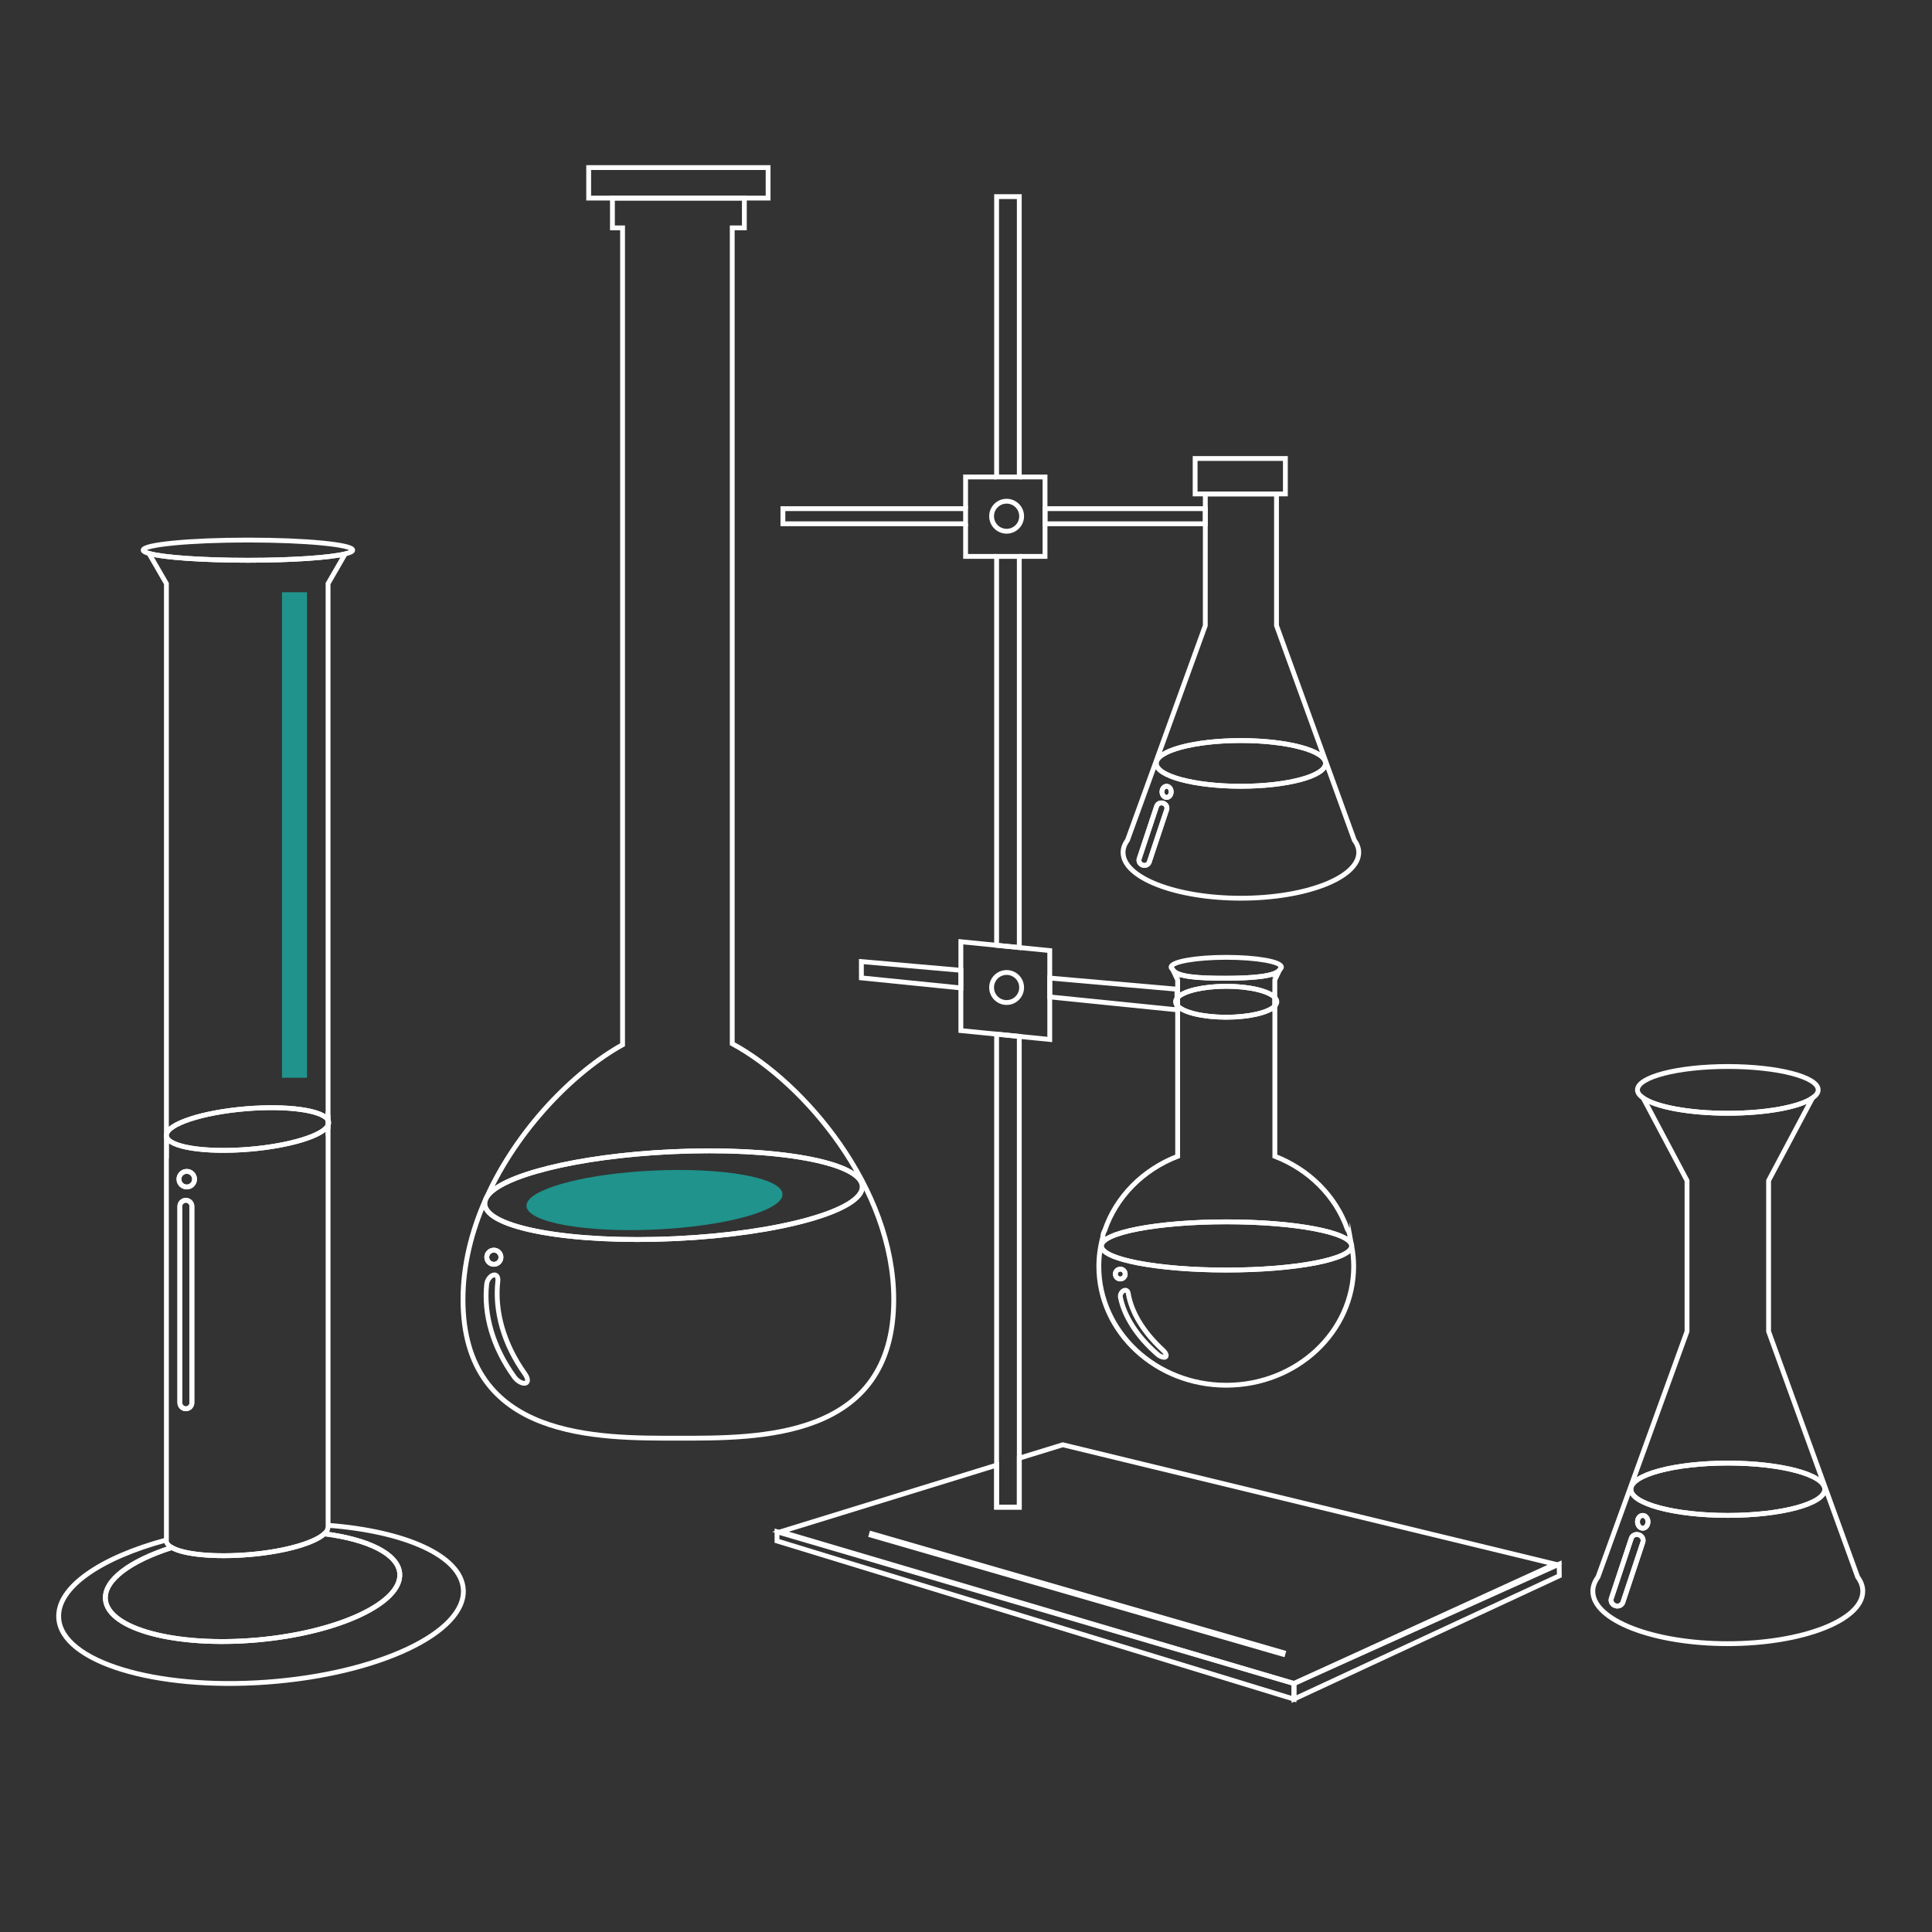 <?xml version="1.0" encoding="utf-8"?>
<!-- Generator: Adobe Illustrator 16.0.0, SVG Export Plug-In . SVG Version: 6.00 Build 0)  -->
<!DOCTYPE svg PUBLIC "-//W3C//DTD SVG 1.1//EN" "http://www.w3.org/Graphics/SVG/1.1/DTD/svg11.dtd">
<svg version="1.1" id="图层_1" xmlns="http://www.w3.org/2000/svg" xmlns:xlink="http://www.w3.org/1999/xlink" x="0px" y="0px"
	 width="300px" height="299.999px" viewBox="0 0 300 299.999" enable-background="new 0 0 300 299.999" xml:space="preserve">
<rect x="0" y="0" width="300" height="299.999" fill="#333333" stroke="none"/>
<g>
	<polygon fill="none" stroke="#FFFFFF" stroke-width="0.75" stroke-miterlimit="10" points="158.276,234.03 158.276,226.423 
		158.276,160.936 154.751,160.584 154.751,227.508 154.751,234.03 	"/>
	<polygon fill="none" stroke="#FFFFFF" stroke-width="0.75" stroke-miterlimit="10" points="158.276,86.397 154.751,86.397 
		154.751,146.783 158.276,147.134 	"/>
	<path fill="none" stroke="#FFFFFF" stroke-width="0.75" stroke-miterlimit="10" d="M281.439,170.501
		c0.565-0.394,0.888-0.818,0.888-1.264c0-2.005-6.283-3.631-14.032-3.631c-7.75,0-14.032,1.626-14.032,3.631
		c0,0.445,0.327,0.873,0.894,1.269c1.989,1.376,7.111,2.36,13.138,2.36C274.329,172.866,279.453,171.88,281.439,170.501z"/>
	<path fill="none" stroke="#FFFFFF" stroke-width="0.75" stroke-miterlimit="10" d="M190.229,151.9c4.063,0,7.98-0.262,8.512-1.379
		l0.198-0.344l-0.198,0.344c0.145-0.109,0.237-0.227,0.237-0.342c0-0.842-3.835-1.524-8.566-1.524c-4.73,0-8.566,0.683-8.566,1.524
		c0,0.118,0.093,0.232,0.237,0.342l-0.198-0.344l0.198,0.344C182.647,151.711,186.164,151.9,190.229,151.9z"/>
	<path fill="none" stroke="#FFFFFF" stroke-width="0.75" stroke-miterlimit="10" d="M53.605,86.009
		c0.741-0.18,1.162-0.379,1.162-0.582c0-0.864-7.283-1.568-16.27-1.568c-8.985,0-16.269,0.704-16.269,1.568
		c0,0.181,0.33,0.354,0.906,0.513c2.206,0.618,8.241,1.06,15.363,1.06C45.357,86.999,51.212,86.586,53.605,86.009z"/>
	
		<rect x="154.751" y="30.532" fill="none" stroke="#FFFFFF" stroke-width="0.75" stroke-miterlimit="10" width="3.523" height="43.531"/>
	<path fill="none" stroke="#FFFFFF" stroke-width="0.75" stroke-miterlimit="10" d="M25.821,176.361
		c0.001,0.02,0.014,0.036,0.018,0.054v-0.184C25.833,176.274,25.817,176.319,25.821,176.361z"/>
	<path fill="none" stroke="#FFFFFF" stroke-width="0.75" stroke-miterlimit="10" d="M51.048,174.271
		c-0.01-0.119-0.047-0.229-0.105-0.334v0.792C51.015,174.574,51.061,174.423,51.048,174.271z"/>
	<path fill="none" stroke="#FFFFFF" stroke-width="0.75" stroke-miterlimit="10" d="M38.171,172.169
		c6.503-0.54,11.957,0.244,12.77,1.766V90.619l2.662-4.61c-2.392,0.579-8.249,0.99-15.108,0.99c-7.122,0-13.158-0.443-15.363-1.06
		l2.706,4.682v85.608C25.97,174.534,31.38,172.736,38.171,172.169z"/>
	<path fill="none" stroke="#FFFFFF" stroke-width="0.75" stroke-miterlimit="10" d="M50.369,238.163
		c-1.516,1.414-6.074,2.77-11.659,3.234c-5.47,0.455-10.18-0.025-12.03-1.094c-6.427,2.047-10.581,5.063-10.311,8.067
		c0.409,4.593,10.971,7.404,23.59,6.28c12.62-1.129,22.518-5.767,22.108-10.359C61.798,241.271,57.121,239.029,50.369,238.163z"/>
	<path fill="none" stroke="#FFFFFF" stroke-width="0.75" stroke-miterlimit="10" d="M50.944,236.852v-62.122
		c-0.746,1.593-5.89,3.203-12.248,3.729c-6.895,0.575-12.601-0.338-12.858-2.044v62.71C15.616,241.864,8.771,246.513,9.12,251.3
		c0.487,6.725,14.943,11.156,32.292,9.899c17.349-1.256,31.018-7.724,30.528-14.45C71.567,241.56,62.86,237.75,50.944,236.852z
		 M28.997,181.89c0.671,0,1.213,0.542,1.213,1.21c0,0.672-0.542,1.212-1.213,1.212c-0.668,0-1.211-0.54-1.211-1.212
		C27.786,182.432,28.329,181.89,28.997,181.89z M29.798,187.315v30.504c0,0.515-0.42,0.936-0.936,0.936
		c-0.518,0-0.936-0.422-0.936-0.936v-30.504c0-0.519,0.421-0.937,0.936-0.937C29.376,186.379,29.798,186.799,29.798,187.315z
		 M39.959,254.651c-12.62,1.124-23.182-1.688-23.59-6.28c-0.27-3.006,3.884-6.023,10.311-8.068c-0.51-0.292-0.814-0.628-0.843-1.001
		c0.028,0.375,0.333,0.709,0.843,1.001c1.851,1.069,6.561,1.55,12.03,1.095c5.587-0.465,10.143-1.82,11.659-3.234
		c0.375-0.35,0.572-0.702,0.544-1.046c0.026,0.344-0.171,0.696-0.544,1.046c6.751,0.867,11.429,3.109,11.698,6.129
		C62.475,248.885,52.578,253.522,39.959,254.651z"/>
	<path fill="none" stroke="#FFFFFF" stroke-width="0.75" stroke-miterlimit="10" d="M38.696,178.458
		c6.355-0.528,11.502-2.138,12.248-3.729v-0.792c-0.813-1.522-6.267-2.307-12.771-1.766c-6.792,0.567-12.202,2.365-12.334,4.063
		v0.183C26.095,178.118,31.801,179.031,38.696,178.458z"/>
	<circle fill="none" stroke="#FFFFFF" stroke-width="0.75" stroke-miterlimit="10" cx="28.997" cy="183.101" r="1.211"/>
	<path fill="none" stroke="#FFFFFF" stroke-width="0.75" stroke-miterlimit="10" d="M27.925,187.315v30.504
		c0,0.515,0.421,0.936,0.936,0.936c0.519,0,0.936-0.422,0.936-0.936v-30.504c0-0.519-0.42-0.937-0.936-0.937
		C28.345,186.38,27.925,186.799,27.925,187.315z"/>
	<polygon fill="none" stroke="#FFFFFF" stroke-width="0.75" stroke-miterlimit="10" points="119.27,30.758 119.27,26.021 
		91.41,26.021 91.41,30.758 95.1,30.758 115.58,30.758 	"/>
	<path fill="none" stroke="#FFFFFF" stroke-width="0.75" stroke-miterlimit="10" d="M138.78,201.783
		c0-17.306-13.883-33.67-25.079-39.718V35.384h1.882v-4.627H95.097v4.627h1.574v126.843c-7.558,4.202-16.29,13.057-21.108,23.686
		c2.007-3.339,14.04-6.386,28.704-7.073c16.19-0.76,29.453,1.645,29.63,5.372c0.174,3.729-12.81,7.362-28.999,8.123
		c-16.191,0.762-29.454-1.646-29.631-5.375c-0.009-0.206,0.028-0.413,0.097-0.618c-2.148,4.879-3.47,10.113-3.47,15.442
		c0,21.838,21.06,21.538,33.443,21.538C117.723,223.321,138.78,223.621,138.78,201.783z M76.685,194.119
		c0.608,0,1.103,0.495,1.103,1.103c0,0.605-0.495,1.1-1.103,1.1c-0.606,0-1.099-0.494-1.099-1.1
		C75.586,194.614,76.079,194.119,76.685,194.119z"/>
	<path fill="none" stroke="#FFFFFF" stroke-width="0.75" stroke-miterlimit="10" d="M75.368,186.341
		c0.065-0.144,0.131-0.284,0.196-0.429C75.48,186.056,75.417,186.198,75.368,186.341z"/>
	<path fill="none" stroke="#FFFFFF" stroke-width="0.75" stroke-miterlimit="10" d="M104.901,192.334
		c16.189-0.761,29.171-4.394,28.999-8.123c-0.176-3.725-13.44-6.132-29.63-5.372c-14.664,0.688-26.697,3.734-28.704,7.073
		c-0.064,0.144-0.132,0.284-0.196,0.429c-0.07,0.207-0.106,0.413-0.097,0.618C75.446,190.688,88.711,193.096,104.901,192.334z"/>
	<path fill="#1F938C" d="M101.846,190.919c10.979-0.518,19.783-2.981,19.665-5.508c-0.121-2.528-9.115-4.159-20.096-3.645
		c-9.943,0.467-18.104,2.533-19.466,4.797c-0.046,0.1-0.089,0.192-0.131,0.291c-0.047,0.139-0.075,0.279-0.068,0.421
		C81.87,189.804,90.867,191.436,101.846,190.919z"/>
	<circle fill="none" stroke="#FFFFFF" stroke-width="0.75" stroke-miterlimit="10" cx="76.685" cy="195.22" r="1.101"/>
	<g>
		<path fill="none" stroke="#FFFFFF" stroke-width="0.75" stroke-miterlimit="10" d="M77.306,198.919
			c0.072-0.649-0.217-1.062-0.696-0.929c-0.48,0.128-0.972,0.764-1.039,1.419c-0.493,4.678,0.942,9.79,4.316,14.438
			c0.472,0.646,1.264,1.057,1.715,0.928c0.448-0.132,0.39-0.761-0.074-1.416C78.188,208.68,76.78,203.567,77.306,198.919z"/>
	</g>
	<path fill="none" stroke="#FFFFFF" stroke-width="0.75" stroke-miterlimit="10" d="M288.455,244.872l-13.829-38.14v-23.409
		l6.812-12.822c-1.986,1.379-7.11,2.365-13.141,2.365c-6.026,0-11.15-0.986-13.138-2.36l6.801,12.818v23.411l-13.827,38.14
		c-0.509,0.702-0.8,1.442-0.8,2.207c0,4.501,9.383,8.148,20.958,8.148c11.578,0,20.959-3.647,20.959-8.148
		C289.258,246.312,288.965,245.576,288.455,244.872z M255.107,239.456L252,248.804c-0.152,0.46-0.681,0.697-1.173,0.533
		c-0.496-0.163-0.775-0.671-0.624-1.131l3.107-9.348c0.152-0.461,0.678-0.703,1.174-0.537
		C254.98,238.489,255.259,238.996,255.107,239.456z M255.082,237.303c-0.453,0-0.815-0.446-0.815-0.996
		c0-0.548,0.363-0.993,0.815-0.993s0.817,0.445,0.817,0.993C255.899,236.855,255.534,237.303,255.082,237.303z M268.298,235.311
		c-8.318,0-15.058-1.819-15.058-4.062c0-2.245,6.742-4.063,15.058-4.063s15.056,1.817,15.056,4.063
		C283.354,233.491,276.614,235.311,268.298,235.311z"/>
	
		<ellipse fill="none" stroke="#FFFFFF" stroke-width="0.75" stroke-miterlimit="10" cx="268.298" cy="231.25" rx="15.057" ry="4.062"/>
	
		<ellipse fill="none" stroke="#FFFFFF" stroke-width="0.75" stroke-miterlimit="10" cx="255.082" cy="236.307" rx="0.817" ry="0.996"/>
	<path fill="none" stroke="#FFFFFF" stroke-width="0.75" stroke-miterlimit="10" d="M254.485,238.322
		c-0.497-0.165-1.022,0.077-1.174,0.538l-3.107,9.348c-0.151,0.459,0.125,0.967,0.623,1.131c0.494,0.163,1.022-0.076,1.174-0.534
		l3.107-9.348C255.259,238.996,254.98,238.489,254.485,238.322z"/>
	<path fill="none" stroke="#FFFFFF" stroke-width="0.75" stroke-miterlimit="10" d="M187.157,97.137l-12.073,33.296
		c-0.441,0.615-0.695,1.258-0.695,1.931c0,3.925,8.194,7.11,18.296,7.11c10.108,0,18.302-3.186,18.302-7.11
		c0-0.673-0.254-1.315-0.699-1.931l-12.072-33.299V76.697h-11.055v2.287v2.349L187.157,97.137L187.157,97.137z M181.17,125.706
		l-2.715,8.16c-0.13,0.402-0.588,0.614-1.022,0.472c-0.432-0.145-0.679-0.588-0.542-0.989l2.711-8.162
		c0.13-0.403,0.588-0.611,1.027-0.464C181.06,124.858,181.3,125.303,181.17,125.706z M181.147,123.824
		c-0.395,0-0.713-0.389-0.713-0.87c0-0.479,0.318-0.867,0.713-0.867c0.396,0,0.715,0.389,0.715,0.867
		C181.859,123.436,181.544,123.824,181.147,123.824z M192.684,114.993c7.258,0,13.149,1.593,13.149,3.546
		c0,1.96-5.892,3.551-13.149,3.551c-7.26,0-13.145-1.591-13.145-3.551C179.54,116.583,185.424,114.993,192.684,114.993z"/>
	<path fill="none" stroke="#FFFFFF" stroke-width="0.75" stroke-miterlimit="10" d="M179.54,118.538
		c0,1.96,5.885,3.552,13.145,3.552c7.258,0,13.149-1.592,13.149-3.552c0-1.953-5.892-3.546-13.149-3.546
		C185.424,114.992,179.54,116.583,179.54,118.538z"/>
	
		<ellipse fill="none" stroke="#FFFFFF" stroke-width="0.75" stroke-miterlimit="10" cx="181.147" cy="122.956" rx="0.715" ry="0.868"/>
	<path fill="none" stroke="#FFFFFF" stroke-width="0.75" stroke-miterlimit="10" d="M180.629,124.719
		c-0.437-0.146-0.895,0.063-1.027,0.466l-2.711,8.162c-0.134,0.401,0.109,0.844,0.542,0.988c0.434,0.141,0.891-0.068,1.022-0.472
		l2.715-8.16C181.3,125.303,181.06,124.858,180.629,124.719z"/>
	<polygon fill="none" stroke="#FFFFFF" stroke-width="0.75" stroke-miterlimit="10" points="165.03,224.343 158.276,226.423 
		158.276,234.03 154.751,234.03 154.751,227.508 121.201,237.85 200.927,261.413 241.451,242.878 	"/>
	
		<rect x="162.271" y="78.984" fill="none" stroke="#FFFFFF" stroke-width="0.75" stroke-miterlimit="10" width="24.886" height="2.349"/>
	
		<rect x="121.569" y="78.984" fill="none" stroke="#FFFFFF" stroke-width="0.75" stroke-miterlimit="10" width="28.368" height="2.349"/>
	<polyline fill="none" stroke="#FFFFFF" stroke-width="0.75" stroke-miterlimit="10" points="154.751,74.063 149.937,74.063 
		149.937,78.984 	"/>
	<polyline fill="none" stroke="#FFFFFF" stroke-width="0.75" stroke-miterlimit="10" points="162.271,78.984 162.271,74.063 
		158.276,74.063 	"/>
	<polyline fill="none" stroke="#FFFFFF" stroke-width="0.75" stroke-miterlimit="10" points="149.937,81.332 149.937,86.397 
		154.751,86.397 	"/>
	<polyline fill="none" stroke="#FFFFFF" stroke-width="0.75" stroke-miterlimit="10" points="158.276,86.397 162.271,86.397 
		162.271,81.332 	"/>
	
		<line fill="none" stroke="#FFFFFF" stroke-width="0.75" stroke-miterlimit="10" x1="162.271" y1="81.332" x2="162.271" y2="78.984"/>
	<polygon fill="none" stroke="#FFFFFF" stroke-width="0.75" stroke-miterlimit="10" points="133.755,149.314 133.755,151.846 
		149.202,153.407 149.202,150.668 	"/>
	<path fill="none" stroke="#FFFFFF" stroke-width="0.75" stroke-miterlimit="10" d="M182.758,156.802v-0.721
		c-0.126-0.173-0.198-0.347-0.198-0.531c0-0.18,0.073-0.359,0.198-0.529v-1.416l-19.753-1.732v2.927L182.758,156.802z"/>
	<polyline fill="none" stroke="#FFFFFF" stroke-width="0.75" stroke-miterlimit="10" points="158.276,160.936 163.005,161.407 
		163.005,154.802 	"/>
	
		<line fill="none" stroke="#FFFFFF" stroke-width="0.75" stroke-miterlimit="10" x1="158.276" y1="147.134" x2="154.751" y2="146.783"/>
	<polyline fill="none" stroke="#FFFFFF" stroke-width="0.75" stroke-miterlimit="10" points="154.751,146.783 149.202,146.231 
		149.202,150.668 	"/>
	<polyline fill="none" stroke="#FFFFFF" stroke-width="0.75" stroke-miterlimit="10" points="163.005,151.876 163.005,147.605 
		158.276,147.134 	"/>
	<polyline fill="none" stroke="#FFFFFF" stroke-width="0.75" stroke-miterlimit="10" points="149.202,153.407 149.202,160.031 
		154.751,160.584 	"/>
	
		<line fill="none" stroke="#FFFFFF" stroke-width="0.75" stroke-miterlimit="10" x1="154.751" y1="160.584" x2="158.276" y2="160.936"/>
	
		<line fill="none" stroke="#FFFFFF" stroke-width="0.75" stroke-miterlimit="10" x1="163.005" y1="154.802" x2="163.005" y2="151.876"/>
	
		<line fill="none" stroke="#FFFFFF" stroke-width="0.75" stroke-miterlimit="10" x1="149.202" y1="150.668" x2="149.202" y2="153.407"/>
	<polygon fill="none" stroke="#FFFFFF" stroke-width="0.75" stroke-miterlimit="10" points="199.593,76.697 199.593,71.196 
		185.58,71.196 185.58,76.697 187.157,76.697 198.212,76.697 	"/>
	<path fill="none" stroke="#FFFFFF" stroke-width="0.75" stroke-miterlimit="10" d="M190.411,153.153
		c3.581,0,6.597,0.731,7.542,1.733v-2.707l0.786-1.655c-0.532,1.117-4.449,1.378-8.512,1.378c-4.066,0-7.581-0.188-8.144-1.378
		l0.783,1.655v2.712C183.806,153.888,186.825,153.153,190.411,153.153z"/>
	<path fill="none" stroke="#FFFFFF" stroke-width="0.75" stroke-miterlimit="10" d="M190.411,157.953
		c-3.586,0-6.605-0.735-7.545-1.742v23.337c-5.368,2.07-9.548,6.28-11.318,11.492c-0.183,0.324-0.299,0.652-0.299,0.99
		c0,0.005,0.002,0.008,0.002,0.012c-0.4,1.468-0.625,2.998-0.625,4.582c0,10.198,8.856,18.473,19.786,18.473
		c10.926,0,19.787-8.271,19.787-18.473c0-1.076-0.11-2.122-0.301-3.146c-0.034,2.063-8.723,3.731-19.443,3.731
		c-10.737,0-19.437-1.675-19.437-3.745c0-2.066,8.7-3.741,19.437-3.741c10.644,0,19.271,1.644,19.433,3.685
		c-0.084-0.445-0.182-0.885-0.301-1.321c0.002-0.021,0.013-0.039,0.013-0.058c0-0.396-0.135-0.784-0.385-1.157
		c-1.799-5.135-5.944-9.278-11.255-11.326V156.22C197.008,157.221,193.995,157.953,190.411,157.953z M173.749,197.099
		c0.407-0.117,0.833,0.12,0.944,0.527c0.116,0.403-0.123,0.833-0.528,0.943c-0.407,0.117-0.831-0.12-0.946-0.527
		C173.104,197.636,173.343,197.212,173.749,197.099z"/>
	<circle fill="none" stroke="#FFFFFF" stroke-width="0.75" stroke-miterlimit="10" cx="173.958" cy="197.833" r="0.765"/>
	<g>
		<path fill="none" stroke="#FFFFFF" stroke-width="0.75" stroke-miterlimit="10" d="M174.478,200.415
			c-0.34,0.169-0.582,0.634-0.499,1.035c0.58,2.879,2.497,6.005,5.75,8.844c0.456,0.398,1.041,0.571,1.269,0.4
			c0.228-0.174,0.025-0.637-0.413-1.041c-3.137-2.878-4.934-6.002-5.395-8.843C175.126,200.416,174.824,200.241,174.478,200.415z"/>
	</g>
	<path fill="none" stroke="#FFFFFF" stroke-width="0.75" stroke-miterlimit="10" d="M198.267,155.551
		c0-0.229-0.113-0.454-0.314-0.665v1.334C198.154,156.005,198.267,155.782,198.267,155.551z"/>
	<path fill="none" stroke="#FFFFFF" stroke-width="0.75" stroke-miterlimit="10" d="M182.867,156.212v-1.321
		c-0.038,0.043-0.076,0.087-0.11,0.132v1.058C182.79,156.127,182.827,156.166,182.867,156.212z"/>
	<path fill="none" stroke="#FFFFFF" stroke-width="0.75" stroke-miterlimit="10" d="M182.758,156.081v-1.058
		c-0.126,0.169-0.198,0.347-0.198,0.528C182.56,155.734,182.631,155.909,182.758,156.081z"/>
	<path fill="none" stroke="#FFFFFF" stroke-width="0.75" stroke-miterlimit="10" d="M190.411,157.953
		c3.581,0,6.597-0.732,7.542-1.736v-1.332c-0.944-1.001-3.962-1.734-7.542-1.734c-3.586,0-6.605,0.733-7.545,1.738v1.322
		C183.806,157.218,186.825,157.953,190.411,157.953z"/>
	<path fill="none" stroke="#FFFFFF" stroke-width="0.75" stroke-miterlimit="10" d="M209.9,193.469c0-0.019-0.014-0.036-0.016-0.056
		c0.005,0.025,0.007,0.045,0.012,0.068C209.896,193.476,209.9,193.473,209.9,193.469z"/>
	<path fill="none" stroke="#FFFFFF" stroke-width="0.75" stroke-miterlimit="10" d="M190.454,189.728
		c-10.738,0-19.438,1.675-19.438,3.741c0,2.07,8.7,3.745,19.438,3.745c10.722,0,19.407-1.668,19.442-3.733
		c-0.005-0.022-0.007-0.042-0.014-0.067C209.725,191.372,201.095,189.728,190.454,189.728z"/>
	<polygon fill="none" stroke="#FFFFFF" stroke-width="0.75" stroke-miterlimit="10" points="120.651,237.85 120.651,239.28 
		200.927,263.838 200.927,261.413 	"/>
	<polygon fill="none" stroke="#FFFFFF" stroke-width="0.75" stroke-miterlimit="10" points="200.927,261.413 200.927,263.838 
		242.129,244.688 242.111,242.878 	"/>
	<circle fill="none" stroke="#FFFFFF" stroke-width="0.75" stroke-miterlimit="10" cx="156.306" cy="153.339" r="2.332"/>
	<circle fill="none" stroke="#FFFFFF" stroke-width="0.75" stroke-miterlimit="10" cx="156.306" cy="80.159" r="2.332"/>
	<rect x="43.786" y="91.963" fill="#1F938C" width="3.888" height="75.389"/>
	<line fill="none" stroke="#FFFFFF" stroke-miterlimit="10" x1="134.95" y1="238.163" x2="199.593" y2="256.847"/>
</g>
</svg>
